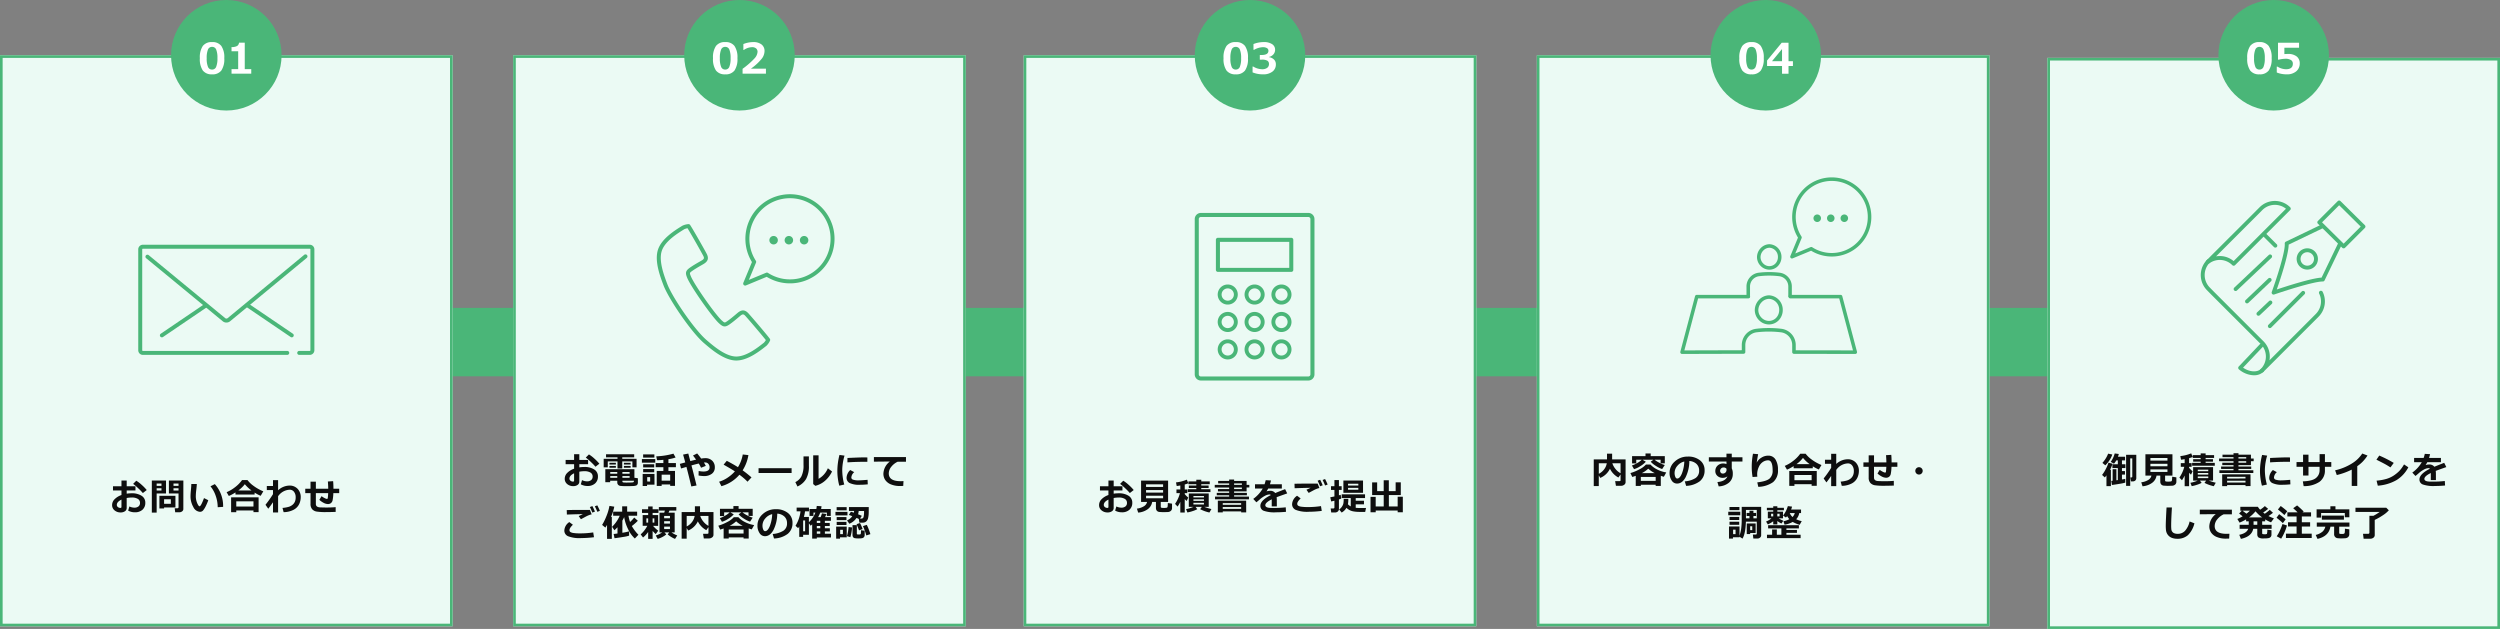 <svg xmlns="http://www.w3.org/2000/svg" xmlns:xlink="http://www.w3.org/1999/xlink" width="950" height="239" viewBox="0 0 950 239">
  <rect x="0" y="0" width="950" height="239" fill="#808080" stroke="none"/>
  <defs>
    <clipPath id="clip-path">
      <rect id="長方形_3936" data-name="長方形 3936" width="67.54" height="63.192" fill="#4ab678"/>
    </clipPath>
    <clipPath id="clip-path-2">
      <rect id="長方形_3937" data-name="長方形 3937" width="72.591" height="67.093" fill="#4ab678"/>
    </clipPath>
    <clipPath id="clip-path-3">
      <rect id="長方形_3938" data-name="長方形 3938" width="45.496" height="63.684" fill="#4ab678"/>
    </clipPath>
    <clipPath id="clip-path-4">
      <rect id="長方形_3939" data-name="長方形 3939" width="62.569" height="66.396" fill="#4ab678"/>
    </clipPath>
    <clipPath id="clip-path-5">
      <rect id="長方形_3940" data-name="長方形 3940" width="66.934" height="41.861" fill="#4ab678"/>
    </clipPath>
  </defs>
  <g id="グループ_16222" data-name="グループ 16222" transform="translate(-485 -4580)">
    <g id="グループ_16221" data-name="グループ 16221">
      <rect id="長方形_3911" data-name="長方形 3911" width="782" height="26" transform="translate(574 4697)" fill="#4ab678"/>
      <g id="長方形_3906" data-name="長方形 3906" transform="translate(485 4601)" fill="#ebfaf4" stroke="#4ab678" stroke-width="1">
        <rect width="172" height="217" stroke="none"/>
        <rect x="0.5" y="0.5" width="171" height="216" fill="none"/>
      </g>
      <g id="長方形_3907" data-name="長方形 3907" transform="translate(680 4601)" fill="#ebfaf4" stroke="#4ab678" stroke-width="1">
        <rect width="172" height="217" stroke="none"/>
        <rect x="0.5" y="0.5" width="171" height="216" fill="none"/>
      </g>
      <g id="長方形_3908" data-name="長方形 3908" transform="translate(874 4601)" fill="#ebfaf4" stroke="#4ab678" stroke-width="1">
        <rect width="172" height="217" stroke="none"/>
        <rect x="0.5" y="0.5" width="171" height="216" fill="none"/>
      </g>
      <g id="長方形_3909" data-name="長方形 3909" transform="translate(1069 4601)" fill="#ebfaf4" stroke="#4ab678" stroke-width="1">
        <rect width="172" height="217" stroke="none"/>
        <rect x="0.5" y="0.5" width="171" height="216" fill="none"/>
      </g>
      <g id="長方形_3910" data-name="長方形 3910" transform="translate(1263 4602)" fill="#ebfaf4" stroke="#4ab678" stroke-width="1">
        <rect width="172" height="217" stroke="none"/>
        <rect x="0.5" y="0.5" width="171" height="216" fill="none"/>
      </g>
      <circle id="楕円形_108" data-name="楕円形 108" cx="21" cy="21" r="21" transform="translate(550 4580)" fill="#4ab678"/>
      <circle id="楕円形_109" data-name="楕円形 109" cx="21" cy="21" r="21" transform="translate(745 4580)" fill="#4ab678"/>
      <circle id="楕円形_110" data-name="楕円形 110" cx="21" cy="21" r="21" transform="translate(939 4580)" fill="#4ab678"/>
      <circle id="楕円形_111" data-name="楕円形 111" cx="21" cy="21" r="21" transform="translate(1135 4580)" fill="#4ab678"/>
      <circle id="楕円形_112" data-name="楕円形 112" cx="21" cy="21" r="21" transform="translate(1328 4580)" fill="#4ab678"/>
      <path id="パス_5449" data-name="パス 5449" d="M-5.414.25a4.16,4.16,0,0,1-3.52-1.457,7.722,7.722,0,0,1-1.121-4.676A7.693,7.693,0,0,1-8.93-10.539a4.147,4.147,0,0,1,3.516-1.469A4.152,4.152,0,0,1-1.9-10.543,7.674,7.674,0,0,1-.773-5.891,7.754,7.754,0,0,1-1.891-1.2,4.168,4.168,0,0,1-5.414.25Zm0-10.437A1.612,1.612,0,0,0-6.98-9.16a8.393,8.393,0,0,0-.473,3.285,8.212,8.212,0,0,0,.484,3.281A1.618,1.618,0,0,0-5.414-1.562,1.618,1.618,0,0,0-3.859-2.609a8.281,8.281,0,0,0,.484-3.281,8.335,8.335,0,0,0-.473-3.273A1.612,1.612,0,0,0-5.414-10.187ZM9.477,0H1.984V-1.719H4.508V-8.531H1.984v-1.578a4.186,4.186,0,0,0,2.121-.418,1.647,1.647,0,0,0,.723-1.27h2.18V-1.719H9.477Z" transform="translate(571 4608)" fill="#fff"/>
      <path id="パス_5450" data-name="パス 5450" d="M-5.414.25a4.16,4.16,0,0,1-3.52-1.457,7.722,7.722,0,0,1-1.121-4.676A7.693,7.693,0,0,1-8.93-10.539a4.147,4.147,0,0,1,3.516-1.469A4.152,4.152,0,0,1-1.9-10.543,7.674,7.674,0,0,1-.773-5.891,7.754,7.754,0,0,1-1.891-1.2,4.168,4.168,0,0,1-5.414.25Zm0-10.437A1.612,1.612,0,0,0-6.98-9.16a8.393,8.393,0,0,0-.473,3.285,8.212,8.212,0,0,0,.484,3.281A1.618,1.618,0,0,0-5.414-1.562,1.618,1.618,0,0,0-3.859-2.609a8.281,8.281,0,0,0,.484-3.281,8.335,8.335,0,0,0-.473-3.273A1.612,1.612,0,0,0-5.414-10.187ZM10.055,0H1.18V-1.852A30.526,30.526,0,0,0,5.707-5.8a4.094,4.094,0,0,0,1.16-2.469,1.649,1.649,0,0,0-.559-1.332,2.3,2.3,0,0,0-1.535-.473A5.67,5.67,0,0,0,1.68-9.023h-.2v-2.242a10.329,10.329,0,0,1,3.7-.742,5.007,5.007,0,0,1,3.215.91A3.092,3.092,0,0,1,9.523-8.547a4.946,4.946,0,0,1-.918,2.676A19.989,19.989,0,0,1,4.336-1.9h5.719Z" transform="translate(766 4608)" fill="#fff"/>
      <path id="パス_5451" data-name="パス 5451" d="M-5.414.25a4.16,4.16,0,0,1-3.52-1.457,7.722,7.722,0,0,1-1.121-4.676A7.693,7.693,0,0,1-8.93-10.539a4.147,4.147,0,0,1,3.516-1.469A4.152,4.152,0,0,1-1.9-10.543,7.674,7.674,0,0,1-.773-5.891,7.754,7.754,0,0,1-1.891-1.2,4.168,4.168,0,0,1-5.414.25Zm0-10.437A1.612,1.612,0,0,0-6.98-9.16a8.393,8.393,0,0,0-.473,3.285,8.212,8.212,0,0,0,.484,3.281A1.618,1.618,0,0,0-5.414-1.562,1.618,1.618,0,0,0-3.859-2.609a8.281,8.281,0,0,0,.484-3.281,8.335,8.335,0,0,0-.473-3.273A1.612,1.612,0,0,0-5.414-10.187ZM.977-.492V-2.711h.25A6.807,6.807,0,0,0,4.578-1.687,3.2,3.2,0,0,0,6.508-2.2a1.741,1.741,0,0,0,.7-1.5A1.445,1.445,0,0,0,6.66-4.9a3.985,3.985,0,0,0-2.246-.426H3.727V-7.1h.648Q7-7.1,7-8.7a1.125,1.125,0,0,0-.562-1.02,3.059,3.059,0,0,0-1.6-.348,7.233,7.233,0,0,0-3.281,1H1.32v-2.2a10.887,10.887,0,0,1,3.82-.742,5.626,5.626,0,0,1,3.285.8A2.481,2.481,0,0,1,9.539-9.094a2.6,2.6,0,0,1-.617,1.723,3,3,0,0,1-1.648.988v.109a3.342,3.342,0,0,1,1.867.918,2.507,2.507,0,0,1,.688,1.824A3.32,3.32,0,0,1,8.516-.781,5.6,5.6,0,0,1,4.961.25,10.417,10.417,0,0,1,.977-.492Z" transform="translate(960 4608)" fill="#fff"/>
      <path id="パス_5452" data-name="パス 5452" d="M-5.414.25a4.16,4.16,0,0,1-3.52-1.457,7.722,7.722,0,0,1-1.121-4.676A7.693,7.693,0,0,1-8.93-10.539a4.147,4.147,0,0,1,3.516-1.469A4.152,4.152,0,0,1-1.9-10.543,7.674,7.674,0,0,1-.773-5.891,7.754,7.754,0,0,1-1.891-1.2,4.168,4.168,0,0,1-5.414.25Zm0-10.437A1.612,1.612,0,0,0-6.98-9.16a8.393,8.393,0,0,0-.473,3.285,8.212,8.212,0,0,0,.484,3.281A1.618,1.618,0,0,0-5.414-1.562,1.618,1.618,0,0,0-3.859-2.609a8.281,8.281,0,0,0,.484-3.281,8.335,8.335,0,0,0-.473-3.273A1.612,1.612,0,0,0-5.414-10.187ZM10.313-2.93H8.641V.023H6.172V-2.93H.484V-5l5.578-6.773H8.641v7.031h1.672ZM6.172-4.742V-9.359L2.359-4.742Z" transform="translate(1156 4608)" fill="#fff"/>
      <path id="パス_5453" data-name="パス 5453" d="M-5.414.25a4.16,4.16,0,0,1-3.52-1.457,7.722,7.722,0,0,1-1.121-4.676A7.693,7.693,0,0,1-8.93-10.539a4.147,4.147,0,0,1,3.516-1.469A4.152,4.152,0,0,1-1.9-10.543,7.674,7.674,0,0,1-.773-5.891,7.754,7.754,0,0,1-1.891-1.2,4.168,4.168,0,0,1-5.414.25Zm0-10.437A1.612,1.612,0,0,0-6.98-9.16a8.393,8.393,0,0,0-.473,3.285,8.212,8.212,0,0,0,.484,3.281A1.618,1.618,0,0,0-5.414-1.562,1.618,1.618,0,0,0-3.859-2.609a8.281,8.281,0,0,0,.484-3.281,8.335,8.335,0,0,0-.473-3.273A1.612,1.612,0,0,0-5.414-10.187ZM1.172-.453V-2.687H1.43a6.439,6.439,0,0,0,3.227,1q2.625,0,2.625-2.117a1.564,1.564,0,0,0-.727-1.383,3.893,3.893,0,0,0-2.148-.484A11.368,11.368,0,0,0,1.93-5.32H1.641v-6.453h8v1.914H4.063v2.414q.9-.055,1.32-.055a5.15,5.15,0,0,1,3.359.957A3.246,3.246,0,0,1,9.9-3.9a3.774,3.774,0,0,1-1.328,3A5.331,5.331,0,0,1,4.969.25,9.9,9.9,0,0,1,1.172-.453Z" transform="translate(1349 4608)" fill="#fff"/>
      <path id="パス_5448" data-name="パス 5448" d="M6.706.041l.465-1.593a4.4,4.4,0,0,0,1.88.465,2.423,2.423,0,0,0,1.572-.472A1.619,1.619,0,0,0,11.2-2.892a1.7,1.7,0,0,0-.827-1.531,4.308,4.308,0,0,0-2.3-.52,10.943,10.943,0,0,0-1.935.185V-.991A1.457,1.457,0,0,1,5.486.273,2.827,2.827,0,0,1,3.835.731a3.459,3.459,0,0,1-2.29-.786A2.521,2.521,0,0,1,.6-2.085,3.133,3.133,0,0,1,1.555-4.3a6.671,6.671,0,0,1,2.6-1.589V-7.615H.937V-9.222h3.22V-11.4H6.146v2.174H9.475v1.606H6.146V-6.4a12.1,12.1,0,0,1,1.907-.15,6.725,6.725,0,0,1,3.729.933,2.994,2.994,0,0,1,1.432,2.663A3.394,3.394,0,0,1,12.137-.3,4.121,4.121,0,0,1,9.263.67,5.16,5.16,0,0,1,6.706.041Zm-2.55-4.19Q2.393-3.3,2.393-2.14a1.013,1.013,0,0,0,.407.82,1.473,1.473,0,0,0,.954.328.351.351,0,0,0,.4-.39Zm9.6-3.637-1.47,1.148a20.69,20.69,0,0,0-1.767-1.822,19.249,19.249,0,0,0-1.931-1.665l1.2-1.2a13.2,13.2,0,0,1,2.047,1.562A18.306,18.306,0,0,1,13.761-7.786Zm13.914,7.2A1.1,1.1,0,0,1,27.227.3,1.668,1.668,0,0,1,26.15.663H24.571L24.387-.854h1.025a.449.449,0,0,0,.3-.113.349.349,0,0,0,.133-.277V-6.48H22.179V-11.4h5.5ZM23.929-9.379h1.914v-.882H23.929Zm1.914.923H23.929V-7.6h1.914ZM21.085-6.48H17.53V.786H15.691V-11.4h5.394Zm-1.723-2.9v-.882H17.53v.882Zm0,1.777v-.854H17.53V-7.6Zm.991,6.439v.369H18.576V-5.585h6.091v4.423Zm0-1.381h2.563V-4.279H20.353ZM37.145-3.917a18.353,18.353,0,0,1-.892,2.123A8.157,8.157,0,0,1,35.2-.065,1.525,1.525,0,0,1,34,.492,3.013,3.013,0,0,1,31.464-1.33,8.175,8.175,0,0,1,30.4-5.517q0-.772.15-2.29T30.7-10.09h2.092q-.021.69-.205,2.263a20,20,0,0,0-.178,2.27,6.732,6.732,0,0,0,.53,2.762q.53,1.189.9,1.189.533,0,1.682-3.124Zm5.64,2.529-2.058.13a13.091,13.091,0,0,0-.738-4.266,11.581,11.581,0,0,0-2.01-3.685l1.654-.827A12.465,12.465,0,0,1,42.785-1.388ZM54.757-6.07h-7.28v-.807A15.548,15.548,0,0,1,44.954-5.53l-.841-1.436a13.683,13.683,0,0,0,3.158-1.859,12.984,12.984,0,0,0,2.721-2.762h2.044A10.34,10.34,0,0,0,54.279-9.42a16.845,16.845,0,0,0,3.78,2.126l-1,1.7a14.776,14.776,0,0,1-2.3-1.21ZM48.564-7.629h5a12.886,12.886,0,0,1-2.529-2.379A11.746,11.746,0,0,1,48.564-7.629ZM54.32-.014H47.785V.636H45.823V-5.011H56.268V.6H54.32ZM47.785-1.524H54.32V-3.5H47.785Zm13.955-1.62Q60.687-1.6,59.935-.684l-1.053-1.5a41.155,41.155,0,0,0,2.857-4.033V-7.766H59.388V-9.311h2.352v-2.235h1.935V-7.7a6.562,6.562,0,0,1,4.307-1.784,4.108,4.108,0,0,1,3.107,1.237,4.441,4.441,0,0,1,1.186,3.206,6.109,6.109,0,0,1-.6,2.622A4.813,4.813,0,0,1,69.594-.3a8.3,8.3,0,0,1-3.821.919L65.349-.991a12.291,12.291,0,0,0,2.406-.424,4.108,4.108,0,0,0,1.418-.769,3.19,3.19,0,0,0,.882-1.176,3.9,3.9,0,0,0,.3-1.528v-.157a3.307,3.307,0,0,0-.615-2.047,1.991,1.991,0,0,0-1.682-.817,5.68,5.68,0,0,0-4.382,2.475V.731H61.739ZM85.552.52q-2.1.075-3.6.075A22.979,22.979,0,0,1,78.343.4a2.947,2.947,0,0,1-1.712-.892A2.959,2.959,0,0,1,76-2.55V-6.61h-2V-8.278h2v-2.693h2.03v2.693h4.7q-.021-1.3-.137-2.755l2-.123q.116,1.306.116,2.878H86.9V-6.61H84.67a16.956,16.956,0,0,1-.3,2.813,1.9,1.9,0,0,1-.612.974,1.809,1.809,0,0,1-1.189.362A3.541,3.541,0,0,1,81-2.912a7.513,7.513,0,0,1-1.651-1.148l.841-1.4a6.621,6.621,0,0,0,1.23.762,2.625,2.625,0,0,0,.793.284.325.325,0,0,0,.229-.079.339.339,0,0,0,.106-.2q.021-.12.079-.714t.079-1.2H78.025V-2.5q0,1.21,1.565,1.3L79.8-1.2q1.06.055,2.331.055,1.887,0,3.418-.144Z" transform="translate(527 4774)" fill="#0e0e0e"/>
      <path id="パス_5447" data-name="パス 5447" d="M6.706,15.041l.465-1.593a4.4,4.4,0,0,0,1.88.465,2.423,2.423,0,0,0,1.572-.472,1.619,1.619,0,0,0,.581-1.333,1.7,1.7,0,0,0-.827-1.531,4.308,4.308,0,0,0-2.3-.52,10.943,10.943,0,0,0-1.935.185v3.767a1.457,1.457,0,0,1-.66,1.265,2.827,2.827,0,0,1-1.651.458,3.459,3.459,0,0,1-2.29-.786A2.521,2.521,0,0,1,.6,12.915,3.133,3.133,0,0,1,1.555,10.7a6.671,6.671,0,0,1,2.6-1.589V7.385H.937V5.778h3.22V3.6H6.146V5.778H9.475V7.385H6.146V8.6a12.1,12.1,0,0,1,1.907-.15,6.725,6.725,0,0,1,3.729.933,2.994,2.994,0,0,1,1.432,2.663A3.394,3.394,0,0,1,12.137,14.7a4.121,4.121,0,0,1-2.875.974A5.16,5.16,0,0,1,6.706,15.041Zm-2.55-4.19q-1.764.848-1.764,2.01a1.013,1.013,0,0,0,.407.82,1.473,1.473,0,0,0,.954.328.351.351,0,0,0,.4-.39Zm9.6-3.637-1.47,1.148a20.69,20.69,0,0,0-1.767-1.822A19.249,19.249,0,0,0,8.593,4.876l1.2-1.2a13.2,13.2,0,0,1,2.047,1.562A18.306,18.306,0,0,1,13.761,7.214ZM27.9,8.588H26.307V6.339H22.459V9.025H20.647V6.339H16.956V8.588H15.4V5.354h5.25V4.794H16.293V3.632h10.7V4.794H22.459v.561H27.9Zm-2.27-1.06H23.088V6.852h2.543Zm-5.6,0H17.585V6.852h2.447Zm5.6,1.217H23.088v-.7h2.543Zm-5.6,0H17.585v-.7h2.447Zm.533,4.942h-2.7v.547H16.019V9.306H27.073v3.24l1.319.191V14.4a1.306,1.306,0,0,1-.167.687,1.035,1.035,0,0,1-.492.417,4.2,4.2,0,0,1-1.258.185q-.933.044-2.1.044a21.962,21.962,0,0,1-2.628-.092,1.415,1.415,0,0,1-.872-.444,1.249,1.249,0,0,1-.308-.851Zm1.948-2.659h2.741v-.656H22.513Zm-4.621,0h2.673v-.656H17.892Zm2.673.868H17.892v.67h2.673Zm4.689,0H22.513v.67h2.741Zm1.661,1.791h-4.4v.226a.363.363,0,0,0,.328.4,10.794,10.794,0,0,0,1.5.062q.615,0,1.333-.027t.851-.055a.49.49,0,0,0,.239-.126A.853.853,0,0,0,26.916,13.688Zm13.757,1.4H37.425v.574H35.559v-5.7h2.522V8.533H35.156V6.968h2.926V5.737q-1.354.137-2.406.15l-.3-1.483A27.3,27.3,0,0,0,41.9,3.386l.827,1.456A13.5,13.5,0,0,1,40,5.5V6.968h2.844V8.533H40V9.962h2.5v5.674H40.672Zm-3.247-1.442h3.247v-2.27H37.425ZM34.664,4.883H30.391V3.666h4.272ZM35,6.824H29.92V5.457H35Zm-.4,1.8H30.4v-1.2H34.6Zm0,1.832H30.4v-1.2H34.6Zm.109,4.717h-2.83v.506H30.213V11.083H34.7Zm-1.647-1.2V12.3H31.936v1.668Zm17.626,1.511-1.989.362q-.827-3.5-1.853-7.424L44.8,9.025l-.458-1.75L46.4,6.729q-.438-1.654-.827-2.98l1.976-.4.772,2.864q1.319-.349,2.188-.554-.451-.629-1.169-1.565l1.579-.786q.649.731,1.531,1.948A9.561,9.561,0,0,1,53.985,5.1a3.67,3.67,0,0,1,2.646.954,3.357,3.357,0,0,1,1,2.546A2.9,2.9,0,0,1,56.5,11.035a4.768,4.768,0,0,1-2.987.868,10.839,10.839,0,0,1-2.064-.219l.041-1.709a9.344,9.344,0,0,0,1.8.205q2.345,0,2.345-1.545a2,2,0,0,0-.461-1.384,1.606,1.606,0,0,0-1.261-.516,3.362,3.362,0,0,0-.431.027A10,10,0,0,1,54.2,8.041l-1.8.7a11.507,11.507,0,0,0-.882-1.6q-1.21.28-2.762.718Q49.781,11.753,50.683,15.479ZM70.394,3.939A15.406,15.406,0,0,1,68.2,9.729q1.654,1.183,3.37,2.68L70.059,14.05A22.8,22.8,0,0,0,66.976,11.4a13.936,13.936,0,0,1-6.843,4.348l-.868-1.7a11.661,11.661,0,0,0,3.2-1.518,14.114,14.114,0,0,0,2.792-2.4Q64.1,9.34,60.967,7.569l1.21-1.456q2.461,1.278,4.245,2.413A13.269,13.269,0,0,0,68.247,3.7Zm16.416,6.8H74.252V8.923H86.81Zm15.363-.567a10.611,10.611,0,0,1-2.649,3.51,8.791,8.791,0,0,1-3.695,1.931l-.813-.67V4.028h2.044v8.921a8.131,8.131,0,0,0,3.527-4.013Zm-8.791-2.2a9.856,9.856,0,0,1-1.06,5.035,7.241,7.241,0,0,1-3.295,2.861l-.8-1.668a5.191,5.191,0,0,0,2.3-2.17,9.236,9.236,0,0,0,.807-4.378V4.432h2.044ZM106.92,4.138a20.465,20.465,0,0,0-.868,5.284,21.267,21.267,0,0,0,.766,5.708l-1.887.431a22.223,22.223,0,0,1-.738-5.585,25.032,25.032,0,0,1,.807-6.1ZM115.6,6.489l-.574-.007q-.9-.014-2.974.034t-4.026.185V5.033q4.621-.226,6.4-.226.711,0,1.176.041Zm.15,8.565q-1.675.157-2.864.157a8.349,8.349,0,0,1-4.095-.694,2.212,2.212,0,0,1-1.094-1.979,4.237,4.237,0,0,1,1.4-2.926l1.511.807a2.887,2.887,0,0,0-1.1,2.058.86.86,0,0,0,.574.769,6.362,6.362,0,0,0,2.379.284q.916,0,3.22-.2Zm13.579-1.244-.1,1.846q-.745.021-.991.021a8.907,8.907,0,0,1-3.931-.708A4.777,4.777,0,0,1,122.3,13.26a4.3,4.3,0,0,1-.608-2.28,6.045,6.045,0,0,1,2.468-4.607l-6.077.062V4.685h12.188V6.448h-3.138a6.71,6.71,0,0,0-2.44,1.921,4.044,4.044,0,0,0-.957,2.529q0,2.953,4.491,2.953Q128.743,13.852,129.33,13.811ZM10.835,26.462a5.491,5.491,0,0,0-1.046.3,10.555,10.555,0,0,0-1.176.543l-1.866,1-.841-1.2q.26-.109,1.586-.738-2.023.021-6.077.164l-.055-1.7q1.941-.068,7.4-.068.848,0,1.408.007Zm.882,8.682a41.272,41.272,0,0,1-4.895.328,11.883,11.883,0,0,1-5-.725,2.3,2.3,0,0,1-1.374-2.14,4.056,4.056,0,0,1,1.894-3.22L3.7,30.406q-1.3,1.237-1.3,2.03a1.058,1.058,0,0,0,.082.427.948.948,0,0,0,.4.379,3.433,3.433,0,0,0,1.159.314,15.765,15.765,0,0,0,2.133.13h.5a32.315,32.315,0,0,0,4.751-.369Zm2.242-10.021-.971.362q-.424-1.046-.95-2.1l.943-.349Q13.5,24.042,13.959,25.122Zm-1.887.287-.978.376q-.52-1.292-.95-2.112l.964-.362Q11.648,24.35,12.072,25.409Zm7.358-1.873a19.1,19.1,0,0,1-1.244,3.89h.308v8.347H16.676v-5.3q-.28.465-.643,1.012L14.8,30.468a20.011,20.011,0,0,0,1.559-3.138,19.162,19.162,0,0,0,1.23-4.088Zm5.64,11.006a12.415,12.415,0,0,1-2.2.489q-1.853.318-3.35.489l-.342-1.606q.567-.055,1.47-.178V31.35A15.474,15.474,0,0,1,19.471,32.5l-.882-1.319A12.862,12.862,0,0,0,21.5,26.968H19V25.443h3.425V23.4h1.894v2.044h3.794v1.524H24.817a16.33,16.33,0,0,0,.6,2.386A13.5,13.5,0,0,0,27,27.665l1.374,1.23a17.948,17.948,0,0,1-2.283,2A15.689,15.689,0,0,0,28.6,34.207l-1.36,1.429a10.973,10.973,0,0,1-2.587-3.6,15.75,15.75,0,0,1-1.466-4.539,13.67,13.67,0,0,1-.69,1.333v4.621a17.909,17.909,0,0,0,2.557-.547ZM32.3,33.147a10.273,10.273,0,0,1-1.948,2.105l-.9-1.189a10.8,10.8,0,0,0,2.522-3.247H30.213V26.729H32.3v-.813H29.961v-1.4H32.3v-1.06h1.7v1.06h2.222v1.4H33.994v.813h2.1v4.088H34.151a11.856,11.856,0,0,0,1.969,1.846l-.937,1.292a13.073,13.073,0,0,1-1.189-1.21v3.015H32.3Zm0-5.161h-.684V29.6H32.3ZM34.65,29.6V27.986h-.656V29.6Zm4.539,4.478a7.587,7.587,0,0,1-1.545,1.008,9.482,9.482,0,0,1-1.723.7l-.738-1.3a8.175,8.175,0,0,0,2.434-1.162h-1v-7.52h1.8l.232-.772H36.359v-1.34H43v1.34H40.385l-.328.772h2.324v7.52h-1.2a9.858,9.858,0,0,0,2.174,1.148l-.841,1.313a8.805,8.805,0,0,1-1.5-.776,8.636,8.636,0,0,1-1.312-.96l.615-.725H38.505Zm1.395-6.132v-.882H38.376v.882Zm-2.208,2.017h2.208v-.909H38.376ZM40.584,31.1H38.376v.95h2.208Zm16.539,3.138a1.185,1.185,0,0,1-.52.971,1.908,1.908,0,0,1-1.189.4H53.452l-.294-1.777h1.682q.376,0,.376-.335V31.309l-.827,1.148a7.527,7.527,0,0,1-3.206-3.336A7.143,7.143,0,0,1,47.5,32.607l-.561-.971V35.7H45.023V25.58h5.038V23.386h1.948V25.58h5.113Zm-7.15-7.185H46.944v4a5.848,5.848,0,0,0,2.047-1.729A5.124,5.124,0,0,0,49.972,27.05Zm5.243,3.78V27.05H52.091a6.6,6.6,0,0,0,1.135,2.085A6.43,6.43,0,0,0,55.215,30.83Zm9.607-4.368a9.347,9.347,0,0,1-2.153,1.716,8.882,8.882,0,0,1-2.331,1.1l-.813-1.388a10.5,10.5,0,0,0,2.017-.93,8.427,8.427,0,0,0,1.743-1.271H61.179V27.1H59.586V24.336h5.106V23.311h1.976v1.025h5.359v2.728H70.435V25.689H68.124a11.2,11.2,0,0,0,1.842,1.172,9.462,9.462,0,0,0,2.047.844l-.991,1.531A10.325,10.325,0,0,1,68.7,28.089a9.28,9.28,0,0,1-2.034-1.627l1.046-.772H63.537ZM68.555,35.2h-5.64v.451H60.981V31.814q-.677.246-1.312.431l-.711-1.483a16.906,16.906,0,0,0,3.425-1.412,8.13,8.13,0,0,0,2.468-1.822h1.723a8.349,8.349,0,0,0,2.317,1.75,11.44,11.44,0,0,0,3.685,1.244l-.909,1.654q-.595-.164-1.162-.369v3.842H68.555Zm-5.277-4.4h4.956a11.028,11.028,0,0,1-2.5-1.7A10.484,10.484,0,0,1,63.278,30.8Zm-.362,2.939h5.64V32.231h-5.64Zm17.209,1.887-.506-1.709A8.953,8.953,0,0,0,83.7,32.669a3.227,3.227,0,0,0,1.367-2.837,3.365,3.365,0,0,0-.984-2.533,4.375,4.375,0,0,0-2.728-1.118,14.118,14.118,0,0,1-1.432,6.2q-1.289,2.375-3.244,2.375a2.372,2.372,0,0,1-2.058-1.2,4.895,4.895,0,0,1-.786-2.745v-.171a5.642,5.642,0,0,1,1.9-4.187,7.184,7.184,0,0,1,4.8-1.958h.28a7.122,7.122,0,0,1,4.549,1.4,4.6,4.6,0,0,1,1.781,3.818,5.1,5.1,0,0,1-1.794,4.143A9.132,9.132,0,0,1,80.124,35.629Zm-.69-9.249a4.851,4.851,0,0,0-2.615,1.613,4.138,4.138,0,0,0-1.077,2.762,3.779,3.779,0,0,0,.267,1.436q.267.656.745.656.964,0,1.75-1.873A13.788,13.788,0,0,0,79.434,26.38Zm13.948,7.841H91.194v.793H89.711V31.069q-.205.349-.417.643l-1-.909A13.6,13.6,0,0,0,90.2,25.3H88.72V23.885h4.689V25.3h-1.5a14.1,14.1,0,0,1-.431,2.14h1.9v2a9.5,9.5,0,0,0,2.468-3.65h-.731V27.05h-1.5V24.432H96.2a11.081,11.081,0,0,0,.164-1.176l1.818.116q-.075.643-.157,1.06h3.657V27.05h-1.47V25.792H97.681a10.255,10.255,0,0,1-.807,1.723h.984q.246-.67.492-1.442l1.709.267-.554,1.176h2.256V28.9H99.452v.813H101.3v1.162H99.452v.868h1.894v1.176H99.452v.909h2.311v1.4H96.389v.451H94.626V30.249q-.294.28-.574.526l-.67-.909Zm-1.442-1.347v-4.1h-.745v4.1ZM97.7,28.9H96.389v.813H97.7Zm-1.312,2.844H97.7v-.868H96.389Zm0,2.085H97.7v-.909H96.389Zm15.083-6.016a5.733,5.733,0,0,1-2.734,2.208l-.868-1.271a4.661,4.661,0,0,0,2-1.593q-.95-.376-1.292-.479l.759-1.217q.321.075,1.121.362a5.225,5.225,0,0,0,.1-.656H108.6v-1.47h7.526q0,.943-.014,2.092a9.356,9.356,0,0,1-.226,2.041,2.41,2.41,0,0,1-.735,1.333,1.981,1.981,0,0,1-1.323.441h-1.271l-.219-1.408Q112,28.027,111.472,27.809Zm.834-2.646a6.51,6.51,0,0,1-.232,1.258q1.128.437,1.422.588l-.677,1.053h.5a.791.791,0,0,0,.834-.6,9.286,9.286,0,0,0,.185-2.293Zm-4.573-.253h-3.808V23.721h3.808Zm.308,1.941h-4.566v-1.34h4.566Zm-.383,1.8h-3.719V27.487h3.719Zm0,1.832h-3.719V29.306h3.719Zm6.132,1.552-1.354.492q-.28-.8-.943-2.352l1.292-.424A14.558,14.558,0,0,1,113.79,32.033Zm2.953,1.935-1.552.492a17.878,17.878,0,0,0-.578-1.822,17.117,17.117,0,0,0-.694-1.726l1.456-.472a13.12,13.12,0,0,1,.749,1.709Q116.572,33.332,116.743,33.968Zm-2.167.267a1.353,1.353,0,0,1-.219.8,1.14,1.14,0,0,1-.629.434,4.8,4.8,0,0,1-1.271.123,7.2,7.2,0,0,1-1.781-.126,1.007,1.007,0,0,1-.537-.427,1.487,1.487,0,0,1-.185-.786v-3.7H111.6v3.22a.262.262,0,0,0,.123.26,1.8,1.8,0,0,0,.615.062,2.607,2.607,0,0,0,.574-.048q.2-.048.232-.475t.034-1.1l1.4.205Zm-6.815.937h-2.55v.506h-1.47V31.11h4.02Zm-1.456-1.2V32.327h-1.039v1.641Zm3.466-2.55a14.22,14.22,0,0,1-.643,3.685l-1.285-.383a16.411,16.411,0,0,0,.615-3.452Z" transform="translate(699 4749)" fill="#0e0e0e"/>
      <path id="パス_5444" data-name="パス 5444" d="M15.756,15.041l.465-1.593a4.4,4.4,0,0,0,1.88.465,2.423,2.423,0,0,0,1.572-.472,1.619,1.619,0,0,0,.581-1.333,1.7,1.7,0,0,0-.827-1.531,4.308,4.308,0,0,0-2.3-.52,10.943,10.943,0,0,0-1.935.185v3.767a1.457,1.457,0,0,1-.66,1.265,2.827,2.827,0,0,1-1.651.458,3.459,3.459,0,0,1-2.29-.786,2.521,2.521,0,0,1-.943-2.03,3.133,3.133,0,0,1,.954-2.218,6.671,6.671,0,0,1,2.6-1.589V7.385H9.987V5.778h3.22V3.6H15.2V5.778h3.329V7.385H15.2V8.6a12.1,12.1,0,0,1,1.907-.15,6.725,6.725,0,0,1,3.729.933,2.994,2.994,0,0,1,1.432,2.663A3.394,3.394,0,0,1,21.187,14.7a4.121,4.121,0,0,1-2.875.974A5.16,5.16,0,0,1,15.756,15.041Zm-2.55-4.19q-1.764.848-1.764,2.01a1.013,1.013,0,0,0,.407.82,1.473,1.473,0,0,0,.954.328.351.351,0,0,0,.4-.39Zm9.6-3.637-1.47,1.148a20.69,20.69,0,0,0-1.767-1.822,19.25,19.25,0,0,0-1.931-1.665l1.2-1.2a13.2,13.2,0,0,1,2.047,1.562A18.305,18.305,0,0,1,22.811,7.214Zm7.023,4.525a4.188,4.188,0,0,1-1.777,2.816,7.107,7.107,0,0,1-3.548,1.23l-.479-1.511a6.639,6.639,0,0,0,2.587-.851,2.547,2.547,0,0,0,1.275-1.685H25.609V3.632H35.877v8.107H33.088v1.853a.361.361,0,0,0,.1.267.879.879,0,0,0,.5.133q.4.031.574.031t.581-.031a2.932,2.932,0,0,0,.516-.068.525.525,0,0,0,.215-.133,1.1,1.1,0,0,0,.147-.543,9.875,9.875,0,0,0,.051-1.1l1.6.246v1.682a1.373,1.373,0,0,1-.458,1.056,1.834,1.834,0,0,1-1.237.441q-.185,0-.793.027-.458.021-.772.021-.232,0-.711-.027l-.793-.048a1.536,1.536,0,0,1-.561-.137,1.359,1.359,0,0,1-.427-.314,1.316,1.316,0,0,1-.273-.468,1.863,1.863,0,0,1-.092-.6V11.739Zm4.149-5.708V5.047H27.5v.984ZM27.5,8.185h6.48v-.95H27.5Zm6.48,1.2H27.5v.964h6.48ZM40.521,11.7a12.7,12.7,0,0,1-1.032,1.8l-.971-1.019a12.756,12.756,0,0,0,1.859-4.1H39.052V7h1.47V5.478q-.848.157-1.374.212l-.267-1.381A14.519,14.519,0,0,0,43,3.27l.561,1.374A8.95,8.95,0,0,1,42.2,5.1V7h.964V8.383H42.2v.376a8.811,8.811,0,0,0,1.34,1.319l-.615,1.285a5.374,5.374,0,0,1-.725-.725v5.12H40.521Zm11.45-3.712h-8.62v-1.1H46.6V6.435H43.755V5.5H46.6V5.006H43.6V3.939H46.6V3.3h1.887v.643H51.7V5.006h-3.22V5.5h2.8v.937h-2.8v.451h3.486Zm-5,6.5a9.686,9.686,0,0,1-1.75.725,13.341,13.341,0,0,1-2.017.52l-.5-1.271a12.907,12.907,0,0,0,2.8-.841H43.741V8.506h7.574v5.113H49.661a19.459,19.459,0,0,0,2.68.82l-.759,1.319a14.366,14.366,0,0,1-3.527-1.271l.656-.868H46.318ZM49.5,10.044V9.47H45.5v.574ZM45.5,11.336H49.5v-.588H45.5Zm3.992.725H45.5v.629H49.5Zm17.12-1.326H53.711V9.709h5.373v-.52H54.367v-.9h4.717V7.74H54.818v-.9h4.266V6.25H53.6v-1h5.482V4.7H54.9V3.762h4.184V3.215h1.88v.547h4.744V5.245h1.039v1H65.708V7.74H60.963v.554h4.854v.9H60.963v.52h5.653ZM60.963,4.7v.547h2.953V4.7Zm0,1.552v.588h2.953V6.25Zm2.687,9.078h-7v.39H54.777V11.254h10.76l.021,4.464H63.65Zm-.014-2.5V12.19H56.65v.643ZM56.65,14.357h6.993v-.67H56.65ZM77.2,13.435H75.253l.007-2.687q-2.44,1.2-2.44,2.235t2.352,1.032l.759-.007a34.665,34.665,0,0,0,4.648-.226l.1,1.709q-1.921.185-3.767.185a12.272,12.272,0,0,1-4.758-.6,1.975,1.975,0,0,1-1.21-1.87q0-2.078,3.972-4.081a.637.637,0,0,0-.533-.226,3.916,3.916,0,0,0-1.6.458,9.926,9.926,0,0,0-2.164,1.511q-.834.738-1.2,1l-1.189-1.285a12.646,12.646,0,0,0,3.6-3.937H68.9V5.02h3.63a11.685,11.685,0,0,0,.431-1.552l2.01.109q-.191.848-.39,1.442H79.1V6.64H73.927q-.178.355-.656,1.094a4.184,4.184,0,0,1,1.313-.226,2.3,2.3,0,0,1,2.01.861q.889-.383,3.746-1.5l.8,1.627q-1.347.458-4.02,1.436a8.342,8.342,0,0,1,.068,1.1ZM93.385,6.462a5.491,5.491,0,0,0-1.046.3,10.556,10.556,0,0,0-1.176.543l-1.866,1-.841-1.2q.26-.109,1.586-.738-2.023.021-6.077.164l-.055-1.7q1.941-.068,7.4-.068.848,0,1.408.007Zm.882,8.682a41.272,41.272,0,0,1-4.895.328,11.883,11.883,0,0,1-5-.725,2.3,2.3,0,0,1-1.374-2.14,4.056,4.056,0,0,1,1.894-3.22l1.36,1.019q-1.3,1.237-1.3,2.03a1.058,1.058,0,0,0,.082.427.948.948,0,0,0,.4.379,3.433,3.433,0,0,0,1.159.314,15.765,15.765,0,0,0,2.133.13h.5a32.315,32.315,0,0,0,4.751-.369ZM96.509,5.122l-.971.362q-.424-1.046-.95-2.1l.943-.349Q96.051,4.042,96.509,5.122Zm-1.887.287-.978.376q-.52-1.292-.95-2.112l.964-.362Q94.2,4.35,94.622,5.409Zm7.051,5.059q-.321.137-.882.314v3.589a1.239,1.239,0,0,1-.437,1.015,1.7,1.7,0,0,1-1.114.359H97.865l-.212-1.524h.971q.458,0,.458-.41v-2.55l-1.23.3-.349-1.6q.561-.089,1.579-.314V7.18h-1.3V5.765h1.3V3.427h1.709V5.765h1.039V7.18h-1.039V9.224q.41-.116.67-.212Zm8.278-2.2h-7.465V3.591h7.465Zm-1.784-2.755v-.7H104.25v.7Zm0,1.579V6.38H104.25v.711Zm-3.808,3.473a10.864,10.864,0,0,1-.144,2.058,3.669,3.669,0,0,0,1.073.807V10.256h-3.445v-1.4h8.873v1.4h-3.541v1.012h3.138v1.367h-3.138v1.333q.813.082,2.167.082.786,0,1.75-.027l-.321,1.511h-.807q-1.354,0-2.037-.027a13.5,13.5,0,0,1-1.535-.161,4.971,4.971,0,0,1-2.745-1.377,4.728,4.728,0,0,1-1.818,1.8l-.957-1.176a3.729,3.729,0,0,0,1.049-1.046,3.641,3.641,0,0,0,.547-1.172,8.4,8.4,0,0,0,.126-1.726v-.089Zm10.407,5.086H112.8V9.812h1.962v3.65h3.049V9.135h-4.4V4.322h1.907V7.638h2.488V3.509h1.948V7.638h2.591V4.281H124.3V9.135h-4.532v4.327h3.343V9.75h1.962v5.913h-1.962v-.649h-8.34Z" transform="translate(893 4759)" fill="#0e0e0e"/>
      <path id="パス_5445" data-name="パス 5445" d="M14.722,14.234a1.185,1.185,0,0,1-.52.971,1.908,1.908,0,0,1-1.189.4H11.052l-.294-1.777h1.682q.376,0,.376-.335V11.309l-.827,1.148A7.527,7.527,0,0,1,8.782,9.121,7.143,7.143,0,0,1,5.1,12.607l-.561-.971V15.7H2.623V5.58H7.661V3.386H9.609V5.58h5.113ZM7.572,7.05H4.544v4A5.848,5.848,0,0,0,6.591,9.319,5.124,5.124,0,0,0,7.572,7.05Zm5.243,3.78V7.05H9.691a6.6,6.6,0,0,0,1.135,2.085A6.43,6.43,0,0,0,12.815,10.83Zm9.607-4.368a9.347,9.347,0,0,1-2.153,1.716,8.882,8.882,0,0,1-2.331,1.1l-.813-1.388a10.5,10.5,0,0,0,2.017-.93,8.427,8.427,0,0,0,1.743-1.271H18.779V7.1H17.186V4.336h5.106V3.311h1.976V4.336h5.359V7.063H28.035V5.689H25.724a11.2,11.2,0,0,0,1.842,1.172,9.463,9.463,0,0,0,2.047.844l-.991,1.531A10.325,10.325,0,0,1,26.3,8.089a9.28,9.28,0,0,1-2.034-1.627l1.046-.772H21.137ZM26.155,15.2h-5.64v.451H18.581V11.814q-.677.246-1.312.431l-.711-1.483A16.906,16.906,0,0,0,19.982,9.35,8.13,8.13,0,0,0,22.45,7.528h1.723a8.349,8.349,0,0,0,2.317,1.75,11.441,11.441,0,0,0,3.685,1.244l-.909,1.654q-.595-.164-1.162-.369v3.842H26.155Zm-5.277-4.4h4.956a11.028,11.028,0,0,1-2.5-1.7A10.484,10.484,0,0,1,20.878,10.8Zm-.362,2.939h5.64V12.231h-5.64Zm17.209,1.887-.506-1.709A8.953,8.953,0,0,0,41.3,12.669a3.227,3.227,0,0,0,1.367-2.837A3.365,3.365,0,0,0,41.682,7.3a4.375,4.375,0,0,0-2.728-1.118,14.118,14.118,0,0,1-1.432,6.2q-1.289,2.375-3.244,2.375a2.372,2.372,0,0,1-2.058-1.2,4.895,4.895,0,0,1-.786-2.745v-.171a5.642,5.642,0,0,1,1.9-4.187,7.184,7.184,0,0,1,4.8-1.958h.28a7.122,7.122,0,0,1,4.549,1.4,4.6,4.6,0,0,1,1.781,3.818,5.1,5.1,0,0,1-1.794,4.143A9.132,9.132,0,0,1,37.724,15.629Zm-.69-9.249a4.851,4.851,0,0,0-2.615,1.613,4.138,4.138,0,0,0-1.077,2.762,3.779,3.779,0,0,0,.267,1.436q.267.656.745.656.964,0,1.75-1.873A13.788,13.788,0,0,0,37.034,6.38ZM53.08,9.5l-.014-.383a1.4,1.4,0,0,0-1.217-.472,1.132,1.132,0,0,0-.831.386,1.2,1.2,0,0,0-.373.844,1.111,1.111,0,0,0,.277.772.917.917,0,0,0,.714.308,1.4,1.4,0,0,0,1.049-.4A1.442,1.442,0,0,0,53.08,9.5Zm6.05-3.11H55.07V8.971a4.682,4.682,0,0,1,.39,2.1A4.2,4.2,0,0,1,54,14.409a6.418,6.418,0,0,1-3.9,1.418l-.479-1.654q3.008-.232,3.794-2.153a2.948,2.948,0,0,1-1.777.561,2.907,2.907,0,0,1-2.006-.721,2.364,2.364,0,0,1-.81-1.849,2.738,2.738,0,0,1,.858-2.078,3.011,3.011,0,0,1,2.157-.813,3.368,3.368,0,0,1,1.217.226V6.387H46.361V4.76h6.692V3.393H55.07V4.76H59.13ZM65.148,16l-.376-1.7q3.4-.4,4.611-1.395A3.883,3.883,0,0,0,70.6,9.729q0-3.814-1.736-3.814a3.71,3.71,0,0,0-1.89.571,4.241,4.241,0,0,0-1.606,1.921,6.529,6.529,0,0,0-.639,2.827,7.033,7.033,0,0,0,.062.909l-1.812.116A22.234,22.234,0,0,1,62.66,8.4a26.272,26.272,0,0,1,.472-4.983l1.962.171q-.205,1.073-.561,3.227a4.7,4.7,0,0,1,1.716-1.846,4.713,4.713,0,0,1,2.666-.82A3.1,3.1,0,0,1,71.68,5.594a7.123,7.123,0,0,1,.947,3.944,5.614,5.614,0,0,1-1.876,4.689A10.238,10.238,0,0,1,65.148,16ZM85.857,8.93h-7.28V8.123A15.548,15.548,0,0,1,76.054,9.47l-.841-1.436a13.683,13.683,0,0,0,3.158-1.859,12.984,12.984,0,0,0,2.721-2.762h2.044A10.34,10.34,0,0,0,85.379,5.58a16.845,16.845,0,0,0,3.78,2.126l-1,1.7a14.776,14.776,0,0,1-2.3-1.21ZM79.664,7.371h5a12.886,12.886,0,0,1-2.529-2.379A11.746,11.746,0,0,1,79.664,7.371Zm5.756,7.615H78.885v.649H76.923V9.989H87.368V15.6H85.42Zm-6.535-1.511H85.42V11.5H78.885Zm13.955-1.62q-1.053,1.545-1.8,2.461l-1.053-1.5a41.155,41.155,0,0,0,2.857-4.033V7.234H90.488V5.689h2.352V3.454h1.935V7.3a6.562,6.562,0,0,1,4.307-1.784,4.108,4.108,0,0,1,3.107,1.237,4.441,4.441,0,0,1,1.186,3.206,6.109,6.109,0,0,1-.6,2.622,4.813,4.813,0,0,1-2.078,2.119,8.3,8.3,0,0,1-3.821.919l-.424-1.606a12.291,12.291,0,0,0,2.406-.424,4.108,4.108,0,0,0,1.418-.769,3.19,3.19,0,0,0,.882-1.176,3.9,3.9,0,0,0,.3-1.528V9.955a3.307,3.307,0,0,0-.615-2.047,1.991,1.991,0,0,0-1.682-.817,5.68,5.68,0,0,0-4.382,2.475v6.166H92.839Zm23.812,3.664q-2.1.075-3.6.075a22.979,22.979,0,0,1-3.606-.195,2.947,2.947,0,0,1-1.712-.892,2.959,2.959,0,0,1-.636-2.058V8.39h-2V6.722h2V4.028h2.03V6.722h4.7q-.021-1.3-.137-2.755l2-.123q.116,1.306.116,2.878H118V8.39H115.77a16.956,16.956,0,0,1-.3,2.813,1.9,1.9,0,0,1-.612.974,1.809,1.809,0,0,1-1.189.362,3.541,3.541,0,0,1-1.569-.451,7.513,7.513,0,0,1-1.651-1.148l.841-1.4a6.621,6.621,0,0,0,1.23.762,2.625,2.625,0,0,0,.793.284.325.325,0,0,0,.229-.079.339.339,0,0,0,.106-.2q.021-.12.079-.714t.079-1.2h-4.683V12.5q0,1.21,1.565,1.3l.212.007q1.06.055,2.331.055,1.887,0,3.418-.144Zm10.968-5.585a1.4,1.4,0,1,1-.41-.991A1.35,1.35,0,0,1,127.619,9.935ZM66.241,34.426a1.1,1.1,0,0,1-.414.848,1.362,1.362,0,0,1-.919.362H63.274l-.185-1.518h1.08q.4,0,.4-.335v-4.56H60.444q-.15,4.607-1.3,6.453l-1.135-.731v.226H55.529v.506H54.018V31.056H58.01V34.59a15.023,15.023,0,0,0,.619-2.553,27.906,27.906,0,0,0,.222-4.064V23.6h7.39Zm-1.668-6.453V24.767H60.458v3.206H61.8v-.882H60.711V25.915H61.8v-.841h1.5v.841H64.32v1.176H63.3v.882Zm-8.06,6v-1.7h-.93v1.7Zm1.47-9.112H54.2V23.666h3.78ZM58.3,26.8H53.738v-1.34H58.3Zm-.4,1.791H54.216V27.426h3.691Zm0,1.839H54.216V29.251h3.691Zm4.163,3.1v.41H60.765V29.907h3.377V33.53Zm0-1.087h.793v-1.47h-.793Zm18.651-6.487a4.461,4.461,0,0,1-1.162,2.352,9.5,9.5,0,0,0,2.105.731l-.793,1.4a12.9,12.9,0,0,1-2.639-1.114,8.514,8.514,0,0,1-3.09,1.046l-.431-1.306a7.4,7.4,0,0,0,2.242-.779,6.256,6.256,0,0,1-.813-1.155,5.66,5.66,0,0,1-.492.52l-1.08-.738a10.6,10.6,0,0,0,1.818-3.589l1.6.185a7.949,7.949,0,0,1-.355,1.121H81.4v1.326Zm-2.55,1.518a3.615,3.615,0,0,0,.861-1.518H77.106A4.137,4.137,0,0,0,78.172,27.474Zm-7.342,1.6a9.63,9.63,0,0,1-2.044,1.21l-.67-1.094a8.036,8.036,0,0,0,2.051-1.23H68.773V25.443H70.83V24.91h-2.42v-.95h2.42v-.588h1.559v.588h2.5v.95h-2.5v.533h2.153v2.516H72.888a9.761,9.761,0,0,0,1.791.909l-.725,1.066a8.867,8.867,0,0,1-1.565-.95v1.3H70.83Zm0-2.864h-.8v1.012h.8Zm2.427,1.012V26.209h-.868v1.012Zm-2.844,6.973v-2H72.2v2h1.723v-2.4H68.889V30.577H80.579v1.217H75.841v.574h4.006V33.5H75.841v.69h5.394v1.3H68.452v-1.3Z" transform="translate(1088 4749)" fill="#0e0e0e"/>
      <path id="パス_5446" data-name="パス 5446" d="M10.607,14.4a16.627,16.627,0,0,1-2.109.444q-1.733.3-2.977.451l-.239-1.552.52-.055V9.306H7.23v4.2l.547-.075V8.854H5.72V7.426H7.777V5.942H7.2a7.152,7.152,0,0,1-.889,1.265l-1.23-.7A9.768,9.768,0,0,0,6.588,3.311l1.552.2a9.19,9.19,0,0,1-.308,1.039h2.7V5.942H9.343V7.426h1.306V8.854H9.343V10h1.148v1.36H9.343V13.2q.916-.15,1.265-.246ZM5.679,3.707A8.98,8.98,0,0,1,4.571,5.949,10.529,10.529,0,0,1,3.019,7.822L1.912,6.9A11.238,11.238,0,0,0,4.093,3.386Zm9.112,8.928a1.246,1.246,0,0,1-.362.947,1.311,1.311,0,0,1-.943.345h-.711l-.239-1.5h.349q.383,0,.383-.342V5.19H12.48V15.622H10.915V3.83h3.876ZM5.145,15.718H3.45V11.637a5.647,5.647,0,0,1-.629.779l-1.039-.943A12.806,12.806,0,0,0,3.242,9.145a11.9,11.9,0,0,0,.967-2.334l1.524.41a11.558,11.558,0,0,1-.916,2.3h.328Zm17.339-3.979a4.188,4.188,0,0,1-1.777,2.816,7.107,7.107,0,0,1-3.548,1.23l-.479-1.511a6.639,6.639,0,0,0,2.587-.851,2.547,2.547,0,0,0,1.275-1.685H18.259V3.632H28.527v8.107H25.738v1.853a.361.361,0,0,0,.1.267.879.879,0,0,0,.5.133q.4.031.574.031t.581-.031a2.932,2.932,0,0,0,.516-.068.525.525,0,0,0,.215-.133,1.1,1.1,0,0,0,.147-.543,9.875,9.875,0,0,0,.051-1.1l1.6.246v1.682a1.373,1.373,0,0,1-.458,1.056,1.834,1.834,0,0,1-1.237.441q-.185,0-.793.027-.458.021-.772.021-.232,0-.711-.027l-.793-.048a1.536,1.536,0,0,1-.561-.137,1.359,1.359,0,0,1-.427-.314A1.316,1.316,0,0,1,24,14.627a1.863,1.863,0,0,1-.092-.6V11.739Zm4.149-5.708V5.047h-6.48v.984Zm-6.48,2.153h6.48v-.95h-6.48Zm6.48,1.2h-6.48v.964h6.48ZM33.171,11.7a12.7,12.7,0,0,1-1.032,1.8l-.971-1.019a12.756,12.756,0,0,0,1.859-4.1H31.7V7h1.47V5.478q-.848.157-1.374.212l-.267-1.381A14.519,14.519,0,0,0,35.653,3.27l.561,1.374a8.95,8.95,0,0,1-1.36.458V7h.964V8.383h-.964v.376a8.81,8.81,0,0,0,1.34,1.319l-.615,1.285a5.374,5.374,0,0,1-.725-.725v5.12H33.171Zm11.45-3.712H36v-1.1h3.247V6.435H36.4V5.5h2.844V5.006H36.254V3.939h2.994V3.3h1.887v.643h3.22V5.006h-3.22V5.5h2.8v.937h-2.8v.451h3.486Zm-5,6.5a9.686,9.686,0,0,1-1.75.725,13.341,13.341,0,0,1-2.017.52l-.5-1.271a12.907,12.907,0,0,0,2.8-.841H36.391V8.506h7.574v5.113H42.311a19.459,19.459,0,0,0,2.68.82l-.759,1.319A14.366,14.366,0,0,1,40.7,14.487l.656-.868H38.968Zm2.522-4.443V9.47H38.155v.574Zm-3.992,1.292h3.992v-.588H38.155Zm3.992.725H38.155v.629h3.992Zm17.12-1.326H46.361V9.709h5.373v-.52H47.017v-.9h4.717V7.74H47.468v-.9h4.266V6.25H46.251v-1h5.482V4.7H47.55V3.762h4.184V3.215h1.88v.547h4.744V5.245H59.4v1H58.358V7.74H53.613v.554h4.854v.9H53.613v.52h5.653ZM53.613,4.7v.547h2.953V4.7Zm0,1.552v.588h2.953V6.25ZM56.3,15.328h-7v.39H47.427V11.254h10.76l.021,4.464H56.3Zm-.014-2.5V12.19H49.3v.643ZM49.3,14.357h6.993v-.67H49.3ZM64.52,4.138a20.465,20.465,0,0,0-.868,5.284,21.267,21.267,0,0,0,.766,5.708l-1.887.431a22.223,22.223,0,0,1-.738-5.585,25.032,25.032,0,0,1,.807-6.1ZM73.2,6.489l-.574-.007q-.9-.014-2.974.034T65.627,6.7V5.033q4.621-.226,6.4-.226.711,0,1.176.041Zm.15,8.565q-1.675.157-2.864.157a8.349,8.349,0,0,1-4.095-.694A2.212,2.212,0,0,1,65.3,12.539a4.237,4.237,0,0,1,1.4-2.926l1.511.807a2.887,2.887,0,0,0-1.1,2.058.86.86,0,0,0,.574.769,6.362,6.362,0,0,0,2.379.284q.916,0,3.22-.2Zm13.121-8.47h2.42V8.376h-2.42V9.641a5.232,5.232,0,0,1-2.064,4.45,10.262,10.262,0,0,1-6.029,1.627l-.294-1.8q3.582-.123,4.97-1.268a3.713,3.713,0,0,0,1.388-3.011V8.376H80.224V11.7H78.167V8.376H75.679V6.585h2.488V3.762h2.058V6.585h4.218V3.563h2.03Zm12.287,9.071h-2.1v-6.2a25.47,25.47,0,0,1-5.681,2.058l-.629-1.791a20.782,20.782,0,0,0,6.275-2.536,12.552,12.552,0,0,0,4.04-3.849l1.989.759A15.209,15.209,0,0,1,100.7,6.551a15.61,15.61,0,0,1-1.941,1.6Zm13.866-8.75-1.251,1.7q-1.012-.649-1.794-1.094t-3.538-1.832l1.08-1.565A44.576,44.576,0,0,1,112.625,6.906Zm5.544,1.668a12.466,12.466,0,0,1-4.532,4.888,16.783,16.783,0,0,1-7.075,2.1l-.465-1.914a18.476,18.476,0,0,0,3.9-.711,10.293,10.293,0,0,0,2.731-1.309,13.781,13.781,0,0,0,2-1.647,13.321,13.321,0,0,0,1.808-2.5Zm10.482,4.86H126.7l.007-2.687q-2.44,1.2-2.44,2.235t2.352,1.032l.759-.007a34.665,34.665,0,0,0,4.648-.226l.1,1.709q-1.921.185-3.767.185a12.272,12.272,0,0,1-4.758-.6,1.975,1.975,0,0,1-1.21-1.87q0-2.078,3.972-4.081a.637.637,0,0,0-.533-.226,3.916,3.916,0,0,0-1.6.458,9.926,9.926,0,0,0-2.164,1.511q-.834.738-1.2,1l-1.189-1.285a12.646,12.646,0,0,0,3.6-3.937h-2.919V5.02h3.63a11.685,11.685,0,0,0,.431-1.552l2.01.109q-.191.848-.39,1.442h4.512V6.64h-5.168q-.178.355-.656,1.094a4.184,4.184,0,0,1,1.313-.226,2.3,2.3,0,0,1,2.01.861q.889-.383,3.746-1.5l.8,1.627q-1.347.458-4.02,1.436a8.341,8.341,0,0,1,.068,1.1ZM36.882,29.853a9.231,9.231,0,0,1-2.461,4.5,5.9,5.9,0,0,1-4.04,1.381,5.706,5.706,0,0,1-1.866-.277,3.623,3.623,0,0,1-1.306-.749,3.543,3.543,0,0,1-.779-1.029,3.782,3.782,0,0,1-.355-1.183,16.436,16.436,0,0,1-.082-1.938q0-1.436.294-6.727H28.33q-.28,4.724-.28,6.569a13.513,13.513,0,0,0,.079,1.907,1.931,1.931,0,0,0,.352.776,1.727,1.727,0,0,0,.79.574,3.476,3.476,0,0,0,1.261.2,3.713,3.713,0,0,0,2.762-1.128,7.992,7.992,0,0,0,1.757-3.568Zm13.3,3.958-.1,1.846q-.745.021-.991.021a8.907,8.907,0,0,1-3.931-.708,4.777,4.777,0,0,1-2.017-1.709,4.3,4.3,0,0,1-.608-2.28,6.045,6.045,0,0,1,2.468-4.607l-6.077.062v-1.75H51.117v1.764H47.979a6.71,6.71,0,0,0-2.44,1.921,4.044,4.044,0,0,0-.957,2.529q0,2.953,4.491,2.953Q49.593,33.852,50.18,33.811Zm9.047-1.859q-.615,2.967-4.689,3.821l-.615-1.552q2.837-.588,3.391-2.27H54.059V30.427h3.459V29.094h-.991v-.738a17.445,17.445,0,0,1-2.5,1.244l-.841-1.4a11.146,11.146,0,0,0,2.01-1l-1.34-1.073,1.053-1.08h-.588V23.591H61a6.005,6.005,0,0,0,.854,1.1,11.82,11.82,0,0,0,1.791-1.381l1.244,1.053A14.669,14.669,0,0,1,63,25.744q.362.287.615.479a15.586,15.586,0,0,0,1.894-1.483l1.224,1.121q-.793.629-1.709,1.237a14.219,14.219,0,0,0,2.071.875L65.988,29.49a13.6,13.6,0,0,1-2.215-1.114v.718H62.625v1.333h3.589v1.524H62.625v1.682a.3.3,0,0,0,.167.3,2.277,2.277,0,0,0,.749.075,1.681,1.681,0,0,0,.885-.126,4.766,4.766,0,0,0,.147-1.61l1.586.212v1.661a1.326,1.326,0,0,1-.267.858,1.427,1.427,0,0,1-.79.465,8.3,8.3,0,0,1-1.8.133,3.447,3.447,0,0,1-2.119-.407,1.564,1.564,0,0,1-.417-1.172V31.951Zm-4.095-6.9L56.664,26.2a11.238,11.238,0,0,0,1.306-1.148Zm2.536,2.55H62.6a13.25,13.25,0,0,1-2.5-2.311A12.964,12.964,0,0,1,57.669,27.6Zm1.682,1.5v1.333h1.415V29.094Zm22.1,6.344H71.658V33.8H75.7V31.069H72.444V29.456H75.7V27.262H72.2V25.676h3.869q-.581-.595-1.654-1.552L75.9,23.058q1.292,1.087,2.5,2.3l-.424.321h3.227v1.586H77.694v2.194h3.151v1.613H77.694V33.8h3.753Zm-9.3-10.165-1.08,1.442Q69.99,25.7,68.609,24.6l1.06-1.319A30.834,30.834,0,0,1,72.15,25.272Zm-.615,3.069-1.053,1.442a25.134,25.134,0,0,0-2.406-2.044l.991-1.36A24.1,24.1,0,0,1,71.535,28.342Zm.5,2.324a15.081,15.081,0,0,1-.9,2.55,17.212,17.212,0,0,1-1.3,2.475l-1.682-.923a13.008,13.008,0,0,0,1.326-2.423,22.7,22.7,0,0,0,.861-2.211Zm23.717-3.11H94.028V25.942h-9v1.75H83.309V24.534h5.236V23.372h1.928v1.162H95.75Zm-2.058.909H85.3V26.927h8.388Zm-5.141,2.659q-.588,3.644-4.908,4.648l-.677-1.511A6.022,6.022,0,0,0,85.571,33a3.654,3.654,0,0,0,1.053-1.876H83.377V29.572H95.791v1.552H91.9V33.53a.329.329,0,0,0,.089.232.471.471,0,0,0,.308.116q.219.021.629.021a2.081,2.081,0,0,0,.807-.1.613.613,0,0,0,.273-.475,9.541,9.541,0,0,0,.068-1.425l1.661.253v1.873a1.432,1.432,0,0,1-.222.786,1.451,1.451,0,0,1-.6.533,2.339,2.339,0,0,1-.94.205l-1.121.041a12.793,12.793,0,0,1-1.545-.075,1.472,1.472,0,0,1-1.34-1.545l.007-2.844ZM105.4,34.316a1.228,1.228,0,0,1-.5,1.012,1.9,1.9,0,0,1-1.213.39h-2.509l-.232-1.866h1.982a.494.494,0,0,0,.3-.113.327.327,0,0,0,.147-.263V27.009h1.524a20.232,20.232,0,0,0,2.393-1.47H98.077v-1.6h11.7l.978.971a10.529,10.529,0,0,1-2.232,1.876,23.625,23.625,0,0,1-3.127,1.781Z" transform="translate(1282 4749)" fill="#0e0e0e"/>
      <g id="グループ_16171" data-name="グループ 16171" transform="translate(734.582 4653.805)">
        <g id="グループ_16170" data-name="グループ 16170" clip-path="url(#clip-path)">
          <path id="パス_5378" data-name="パス 5378" d="M161,60.866a1.61,1.61,0,1,1,1.608,1.684A1.614,1.614,0,0,1,161,60.866m5.8,0A1.61,1.61,0,1,1,168.4,62.55a1.614,1.614,0,0,1-1.608-1.684m5.8,0A1.61,1.61,0,1,1,174.2,62.55a1.613,1.613,0,0,1-1.608-1.684" transform="translate(-118.218 -43.467)" fill="#4ab678"/>
          <path id="パス_5379" data-name="パス 5379" d="M30.217,94.564h-.048c-4.569-.028-9.38-4.16-12.254-6.629C13.067,83.77,4.5,71.131,2.565,66.029,1.225,62.488-1.019,56.56.518,52.248c1.48-4.153,6.5-7.241,9.193-8.9a6.374,6.374,0,0,1,2.382-.618.758.758,0,0,1,.507.251c.441.494,4.745,8.021,6.3,10.91.966,1.795.6,3.009-1.227,4.06l-.459.264c-1.262.724-2.566,1.473-3.757,2.311-1.032.725-1.036.745-.489,2.076,1.3,3.166,9.19,14.423,11.722,16.728,1.064.969,1.084.971,2.118.25,1.194-.834,2.343-1.8,3.455-2.743l.4-.341c1.611-1.357,2.878-1.288,4.235.233,2.185,2.448,7.79,9.063,8.1,9.645a.758.758,0,0,1,.063.562,6.38,6.38,0,0,1-1.394,2.028c-2.471,1.96-7.063,5.6-11.457,5.6M11.66,44.291a6.466,6.466,0,0,0-1.16.352c-2.53,1.558-7.252,4.465-8.552,8.114-1.35,3.788.771,9.388,2.038,12.735C5.862,70.451,14.192,82.736,18.9,86.784c2.716,2.333,7.262,6.239,11.274,6.263h.039c3.865,0,8.187-3.428,10.513-5.273a6.379,6.379,0,0,0,.72-.967c-1.067-1.36-5.33-6.434-7.682-9.069-.762-.854-1.092-.953-2.125-.083l-.4.34c-1.138.961-2.315,1.954-3.566,2.827-1.743,1.217-2.53.974-4.008-.372-2.689-2.448-10.72-13.91-12.1-17.273-.761-1.849-.72-2.672,1.019-3.895,1.248-.878,2.583-1.645,3.875-2.386l.457-.263c1.171-.674,1.19-1.017.648-2.026-1.674-3.111-4.989-8.853-5.9-10.318" transform="translate(0 -31.373)" fill="#4ab678"/>
          <path id="パス_5380" data-name="パス 5380" d="M124.291,34.715a.759.759,0,0,1-.7-1.049l3.271-7.892a16.937,16.937,0,1,1,5.612,5.612l-7.892,3.271a.76.76,0,0,1-.29.058m17.022-33.2A15.419,15.419,0,0,0,128.349,25.29a.757.757,0,0,1,.064.7l-2.719,6.562,6.561-2.72a.759.759,0,0,1,.7.064,15.423,15.423,0,1,0,8.356-28.38m11.443,26.859h0Z" transform="translate(-90.707 0)" fill="#4ab678"/>
        </g>
      </g>
      <g id="グループ_16173" data-name="グループ 16173" transform="translate(1123.508 4647.407)">
        <g id="グループ_16172" data-name="グループ 16172" clip-path="url(#clip-path-2)">
          <path id="パス_5381" data-name="パス 5381" d="M185.123,52.582a1.429,1.429,0,1,1,1.428,1.5,1.433,1.433,0,0,1-1.428-1.5m5.146,0a1.429,1.429,0,1,1,1.428,1.5,1.433,1.433,0,0,1-1.428-1.5m5.146,0a1.429,1.429,0,1,1,1.428,1.5,1.433,1.433,0,0,1-1.428-1.5" transform="translate(-134.511 -37.129)" fill="#4ab678"/>
          <path id="パス_5382" data-name="パス 5382" d="M153.47,30.824a.673.673,0,0,1-.622-.931l2.9-7.006a15.043,15.043,0,0,1,2.2-18.482A15.039,15.039,0,1,1,170.094,30a15.093,15.093,0,0,1-9.361-2.132l-7.006,2.9a.669.669,0,0,1-.258.051M168.581,1.347A13.69,13.69,0,0,0,154.959,13.66a13.74,13.74,0,0,0,2.113,8.8.674.674,0,0,1,.056.623l-2.414,5.825,5.824-2.414a.674.674,0,0,1,.624.056,13.692,13.692,0,0,0,17.1-21.19,13.6,13.6,0,0,0-9.682-4.01M178.739,25.2h0Z" transform="translate(-111.022 0)" fill="#4ab678"/>
          <path id="パス_5383" data-name="パス 5383" d="M111.3,102.534h-.018a4.594,4.594,0,0,1-3.274-1.438,4.78,4.78,0,0,1-1.387-3.308,5,5,0,0,1,1.405-3.435,4.676,4.676,0,0,1,3.336-1.5h.03a4.8,4.8,0,0,1,4.539,4.858,4.926,4.926,0,0,1-1.332,3.425,4.518,4.518,0,0,1-3.3,1.4m.061-8.338a3.325,3.325,0,0,0-2.359,1.086,3.643,3.643,0,0,0-1.033,2.5,3.439,3.439,0,0,0,1,2.377,3.259,3.259,0,0,0,2.315,1.031h0a3.19,3.19,0,0,0,2.337-.985,3.586,3.586,0,0,0,.959-2.5,3.432,3.432,0,0,0-3.2-3.51Zm-2.847.621h0Z" transform="translate(-77.474 -67.464)" fill="#4ab678"/>
          <path id="パス_5384" data-name="パス 5384" d="M92.677,141.455a.674.674,0,0,1-.674-.674v-3.69a5.283,5.283,0,0,1,4.63-5.253,33.17,33.17,0,0,1,7.986,0,5.279,5.279,0,0,1,4.621,5.252v3.561a.674.674,0,0,1-1.347,0V137.09a3.931,3.931,0,0,0-3.436-3.915,31.828,31.828,0,0,0-7.662,0,3.935,3.935,0,0,0-3.445,3.916v3.69a.674.674,0,0,1-.674.674" transform="translate(-66.85 -95.618)" fill="#4ab678"/>
          <path id="パス_5385" data-name="パス 5385" d="M.674,185.713a.674.674,0,0,1-.651-.846l5.589-21.113a.674.674,0,0,1,.651-.5H25.832a.674.674,0,1,1,0,1.347H6.781L1.549,184.364l21.822-.064v-1.95a6.232,6.232,0,0,1,5.46-6.2,39.857,39.857,0,0,1,9.595,0,6.226,6.226,0,0,1,5.45,6.195v1.979l21.746.036L60.39,164.6H41.821a.674.674,0,1,1,0-1.347H60.908a.673.673,0,0,1,.651.5l5.589,21.113a.673.673,0,0,1-.651.846h0L43.2,185.675a.674.674,0,0,1-.673-.674V182.35a4.878,4.878,0,0,0-4.265-4.857,38.519,38.519,0,0,0-9.271,0,4.883,4.883,0,0,0-4.275,4.859v2.621a.673.673,0,0,1-.671.673l-23.371.069Z" transform="translate(0 -118.62)" fill="#4ab678"/>
          <path id="パス_5386" data-name="パス 5386" d="M108.881,174.983h-.017a5.249,5.249,0,0,1-3.742-1.643,5.462,5.462,0,0,1-1.585-3.781,5.718,5.718,0,0,1,1.608-3.928,5.341,5.341,0,0,1,3.81-1.719h.036a5.482,5.482,0,0,1,5.18,5.554,5.635,5.635,0,0,1-1.522,3.918,5.158,5.158,0,0,1-3.767,1.6m.07-9.724a3.989,3.989,0,0,0-2.832,1.3h0a4.361,4.361,0,0,0-1.236,2.99,4.122,4.122,0,0,0,1.2,2.85,3.91,3.91,0,0,0,2.78,1.236h.014a3.822,3.822,0,0,0,2.793-1.183,4.293,4.293,0,0,0,1.149-2.988,4.116,4.116,0,0,0-3.843-4.206Zm-3.319.837h0Z" transform="translate(-75.229 -119.099)" fill="#4ab678"/>
        </g>
      </g>
      <g id="グループ_16175" data-name="グループ 16175" transform="translate(939 4660.914)">
        <g id="グループ_16174" data-name="グループ 16174" clip-path="url(#clip-path-3)">
          <path id="パス_5387" data-name="パス 5387" d="M43.168,0H2.328A2.331,2.331,0,0,0,0,2.328V61.356a2.331,2.331,0,0,0,2.328,2.328h40.84A2.331,2.331,0,0,0,45.5,61.356V2.328A2.331,2.331,0,0,0,43.168,0m.788,61.356a.789.789,0,0,1-.788.788H2.328a.789.789,0,0,1-.788-.788V2.328a.789.789,0,0,1,.788-.788h40.84a.789.789,0,0,1,.788.788Z" fill="#4ab678"/>
          <path id="パス_5388" data-name="パス 5388" d="M55.767,31.854H27.89a.77.77,0,0,0-.77.77V44.047a.77.77,0,0,0,.77.77H55.767a.77.77,0,0,0,.77-.77V32.624a.77.77,0,0,0-.77-.77M55,43.277H28.661V33.395H55Z" transform="translate(-19.081 -22.411)" fill="#4ab678"/>
          <path id="パス_5389" data-name="パス 5389" d="M33.253,91.743a3.815,3.815,0,1,0,3.815,3.815,3.819,3.819,0,0,0-3.815-3.815m0,6.148a2.333,2.333,0,1,1,2.333-2.333,2.335,2.335,0,0,1-2.333,2.333" transform="translate(-20.711 -64.547)" fill="#4ab678"/>
          <path id="パス_5390" data-name="パス 5390" d="M102.113,91.743a3.815,3.815,0,1,0,3.815,3.815,3.819,3.819,0,0,0-3.815-3.815m0,6.148a2.333,2.333,0,1,1,2.333-2.333,2.335,2.335,0,0,1-2.333,2.333" transform="translate(-69.159 -64.547)" fill="#4ab678"/>
          <path id="パス_5391" data-name="パス 5391" d="M67.683,91.743A3.815,3.815,0,1,0,71.5,95.558a3.819,3.819,0,0,0-3.815-3.815m0,6.148a2.333,2.333,0,1,1,2.333-2.333,2.335,2.335,0,0,1-2.333,2.333" transform="translate(-44.935 -64.547)" fill="#4ab678"/>
          <path id="パス_5392" data-name="パス 5392" d="M33.253,126.91a3.815,3.815,0,1,0,3.815,3.815,3.819,3.819,0,0,0-3.815-3.815m0,6.148a2.333,2.333,0,1,1,2.333-2.333,2.335,2.335,0,0,1-2.333,2.333" transform="translate(-20.711 -89.289)" fill="#4ab678"/>
          <path id="パス_5393" data-name="パス 5393" d="M102.113,126.91a3.815,3.815,0,1,0,3.815,3.815,3.819,3.819,0,0,0-3.815-3.815m0,6.148a2.333,2.333,0,1,1,2.333-2.333,2.335,2.335,0,0,1-2.333,2.333" transform="translate(-69.159 -89.289)" fill="#4ab678"/>
          <path id="パス_5394" data-name="パス 5394" d="M67.683,126.91a3.815,3.815,0,1,0,3.815,3.815,3.819,3.819,0,0,0-3.815-3.815m0,6.148a2.333,2.333,0,1,1,2.333-2.333,2.335,2.335,0,0,1-2.333,2.333" transform="translate(-44.935 -89.289)" fill="#4ab678"/>
          <path id="パス_5395" data-name="パス 5395" d="M33.253,162.078a3.815,3.815,0,1,0,3.815,3.815,3.819,3.819,0,0,0-3.815-3.815m0,6.148a2.333,2.333,0,1,1,2.333-2.333,2.335,2.335,0,0,1-2.333,2.333" transform="translate(-20.711 -114.032)" fill="#4ab678"/>
          <path id="パス_5396" data-name="パス 5396" d="M102.113,162.078a3.815,3.815,0,1,0,3.815,3.815,3.819,3.819,0,0,0-3.815-3.815m0,6.148a2.333,2.333,0,1,1,2.333-2.333,2.335,2.335,0,0,1-2.333,2.333" transform="translate(-69.159 -114.032)" fill="#4ab678"/>
          <path id="パス_5397" data-name="パス 5397" d="M67.683,162.078a3.815,3.815,0,1,0,3.815,3.815,3.819,3.819,0,0,0-3.815-3.815m0,6.148a2.333,2.333,0,1,1,2.333-2.333,2.335,2.335,0,0,1-2.333,2.333" transform="translate(-44.935 -114.032)" fill="#4ab678"/>
        </g>
      </g>
      <g id="グループ_16177" data-name="グループ 16177" transform="translate(1321.299 4656.203)">
        <g id="グループ_16176" data-name="グループ 16176" clip-path="url(#clip-path-4)">
          <path id="パス_5398" data-name="パス 5398" d="M23.294,117.047a.742.742,0,0,1-.525-1.267,6.742,6.742,0,0,0,0-9.524l-1.785-1.782L4,87.494,2.4,85.862a8.219,8.219,0,0,1,0-11.618.742.742,0,0,1,1.049,1.05,6.734,6.734,0,0,0,0,9.524l1.6,1.632,16.975,16.975,1.785,1.782a8.166,8.166,0,0,1,2.408,5.812,8.326,8.326,0,0,1-.123,1.428l17.61-17.61a6.732,6.732,0,0,0,1.279-7.743.742.742,0,1,1,1.331-.657,8.216,8.216,0,0,1-1.56,9.45L23.819,116.829h0a.739.739,0,0,1-.525.217" transform="translate(0 -51.736)" fill="#4ab678"/>
          <path id="パス_5399" data-name="パス 5399" d="M82.39,45.98a.741.741,0,0,1-.525-.217l-4.3-4.3a.742.742,0,0,1,1.049-1.049l4.3,4.3a.742.742,0,0,1-.525,1.267" transform="translate(-54.058 -28.093)" fill="#4ab678"/>
          <path id="パス_5400" data-name="パス 5400" d="M17.006,25.139a.74.74,0,0,1-.525-.217,6.7,6.7,0,0,0-8.705-.7.736.736,0,0,1-.417.141.742.742,0,0,1-.7-1.247L26.851,2.928a8.219,8.219,0,0,1,11.623,0,.742.742,0,0,1,0,1.05L17.531,24.922a.74.74,0,0,1-.525.217m-5.285-3.687a8.181,8.181,0,0,1,5.262,1.919L36.872,3.482a6.736,6.736,0,0,0-8.971.5l-17.6,17.6a8.139,8.139,0,0,1,1.418-.124" transform="translate(-4.505 -0.364)" fill="#4ab678"/>
          <path id="パス_5401" data-name="パス 5401" d="M53.22,192.642q-.316,0-.642-.028a9.223,9.223,0,0,1-5.09-2.22.742.742,0,0,1-.058-1.076l8.01-8.447a.742.742,0,0,1,1.077,1.021l-7.447,7.854c2.537,1.788,5.476,1.774,6.7.545a.742.742,0,0,1,1.049,1.049,5.039,5.039,0,0,1-3.6,1.3" transform="translate(-33.006 -126.247)" fill="#4ab678"/>
          <path id="パス_5402" data-name="パス 5402" d="M90.168,56.932a.742.742,0,0,1-.7-.995c1.816-5.013,5.186-15.308,4.938-18.39a.743.743,0,0,1,.418-.728L108.164,30.4a.742.742,0,0,1,.644,1.337L95.9,37.948c-.052,3.856-3.246,13.384-4.524,17.047,3.707-1.243,13.182-4.3,17.023-4.512l6.226-12.929a.742.742,0,1,1,1.337.644l-6.422,13.338a.737.737,0,0,1-.679.42H108.8c-3.383,0-14.666,3.646-18.383,4.934a.737.737,0,0,1-.247.042m12.8-9.5h0a4.042,4.042,0,1,1,2.858-1.184,4.018,4.018,0,0,1-2.858,1.184m0-6.6a2.558,2.558,0,1,0,1.808.749,2.541,2.541,0,0,0-1.808-.749" transform="translate(-62.499 -21.192)" fill="#4ab678"/>
          <path id="パス_5403" data-name="パス 5403" d="M157.076,18.175a.74.74,0,0,1-.522-.214L147.3,8.811a.742.742,0,0,1,0-1.053L154.839.216a.742.742,0,0,1,1.047,0l9.255,9.149a.742.742,0,0,1,0,1.052L157.6,17.958a.74.74,0,0,1-.525.217m-8.2-9.895,8.2,8.106,6.493-6.493-8.2-8.106Z" transform="translate(-102.792 0.001)" fill="#4ab678"/>
          <path id="パス_5404" data-name="パス 5404" d="M42.23,81.947a.742.742,0,0,1-.51-1.281l13.111-12.4a.742.742,0,1,1,1.02,1.078L42.74,81.744a.74.74,0,0,1-.51.2" transform="translate(-28.995 -47.568)" fill="#4ab678"/>
          <path id="パス_5405" data-name="パス 5405" d="M56.637,107.325a.742.742,0,0,1-.512-1.279l8.6-8.191a.742.742,0,0,1,1.024,1.074l-8.6,8.191a.74.74,0,0,1-.512.2" transform="translate(-39.064 -68.246)" fill="#4ab678"/>
          <path id="パス_5406" data-name="パス 5406" d="M71.043,131.989a.742.742,0,0,1-.51-1.281l4.536-4.289a.742.742,0,0,1,1.02,1.079l-4.536,4.289a.741.741,0,0,1-.51.2" transform="translate(-49.132 -88.211)" fill="#4ab678"/>
          <path id="パス_5407" data-name="パス 5407" d="M85.45,128.184a.742.742,0,0,1-.525-1.267l12.652-12.653a.742.742,0,0,1,1.05,1.05L85.975,127.967a.741.741,0,0,1-.525.217" transform="translate(-59.201 -79.706)" fill="#4ab678"/>
        </g>
      </g>
      <g id="グループ_16179" data-name="グループ 16179" transform="translate(537.533 4673)">
        <g id="グループ_16178" data-name="グループ 16178" clip-path="url(#clip-path-5)">
          <path id="パス_5408" data-name="パス 5408" d="M43.477,42.881a2.229,2.229,0,0,1-1.42-.509L12.992,18.44a.756.756,0,1,1,.961-1.167L43.017,41.2a.723.723,0,0,0,.919,0l29.1-24.056A.756.756,0,1,1,74,18.313L44.9,42.369a2.23,2.23,0,0,1-1.423.511" transform="translate(-9.969 -13.307)" fill="#4ab678"/>
          <path id="パス_5409" data-name="パス 5409" d="M38.847,116.708a.756.756,0,0,1-.425-1.382l16.52-11.214a.756.756,0,0,1,.849,1.251l-16.52,11.214a.753.753,0,0,1-.424.13" transform="translate(-29.861 -81.517)" fill="#4ab678"/>
          <path id="パス_5410" data-name="パス 5410" d="M206.536,116.171a.753.753,0,0,1-.424-.13l-16.738-11.362a.756.756,0,1,1,.849-1.251l16.738,11.362a.756.756,0,0,1-.425,1.382" transform="translate(-148.202 -80.981)" fill="#4ab678"/>
          <path id="パス_5411" data-name="パス 5411" d="M65.176,41.861h-4a.756.756,0,0,1,0-1.512h4a.246.246,0,0,0,.246-.246V1.758a.246.246,0,0,0-.246-.246H1.758a.246.246,0,0,0-.246.246V40.1a.246.246,0,0,0,.246.246H56.625a.756.756,0,1,1,0,1.512H1.758A1.76,1.76,0,0,1,0,40.1V1.758A1.76,1.76,0,0,1,1.758,0H65.176a1.76,1.76,0,0,1,1.758,1.758V40.1a1.76,1.76,0,0,1-1.758,1.758" fill="#4ab678"/>
        </g>
      </g>
    </g>
  </g>
</svg>
